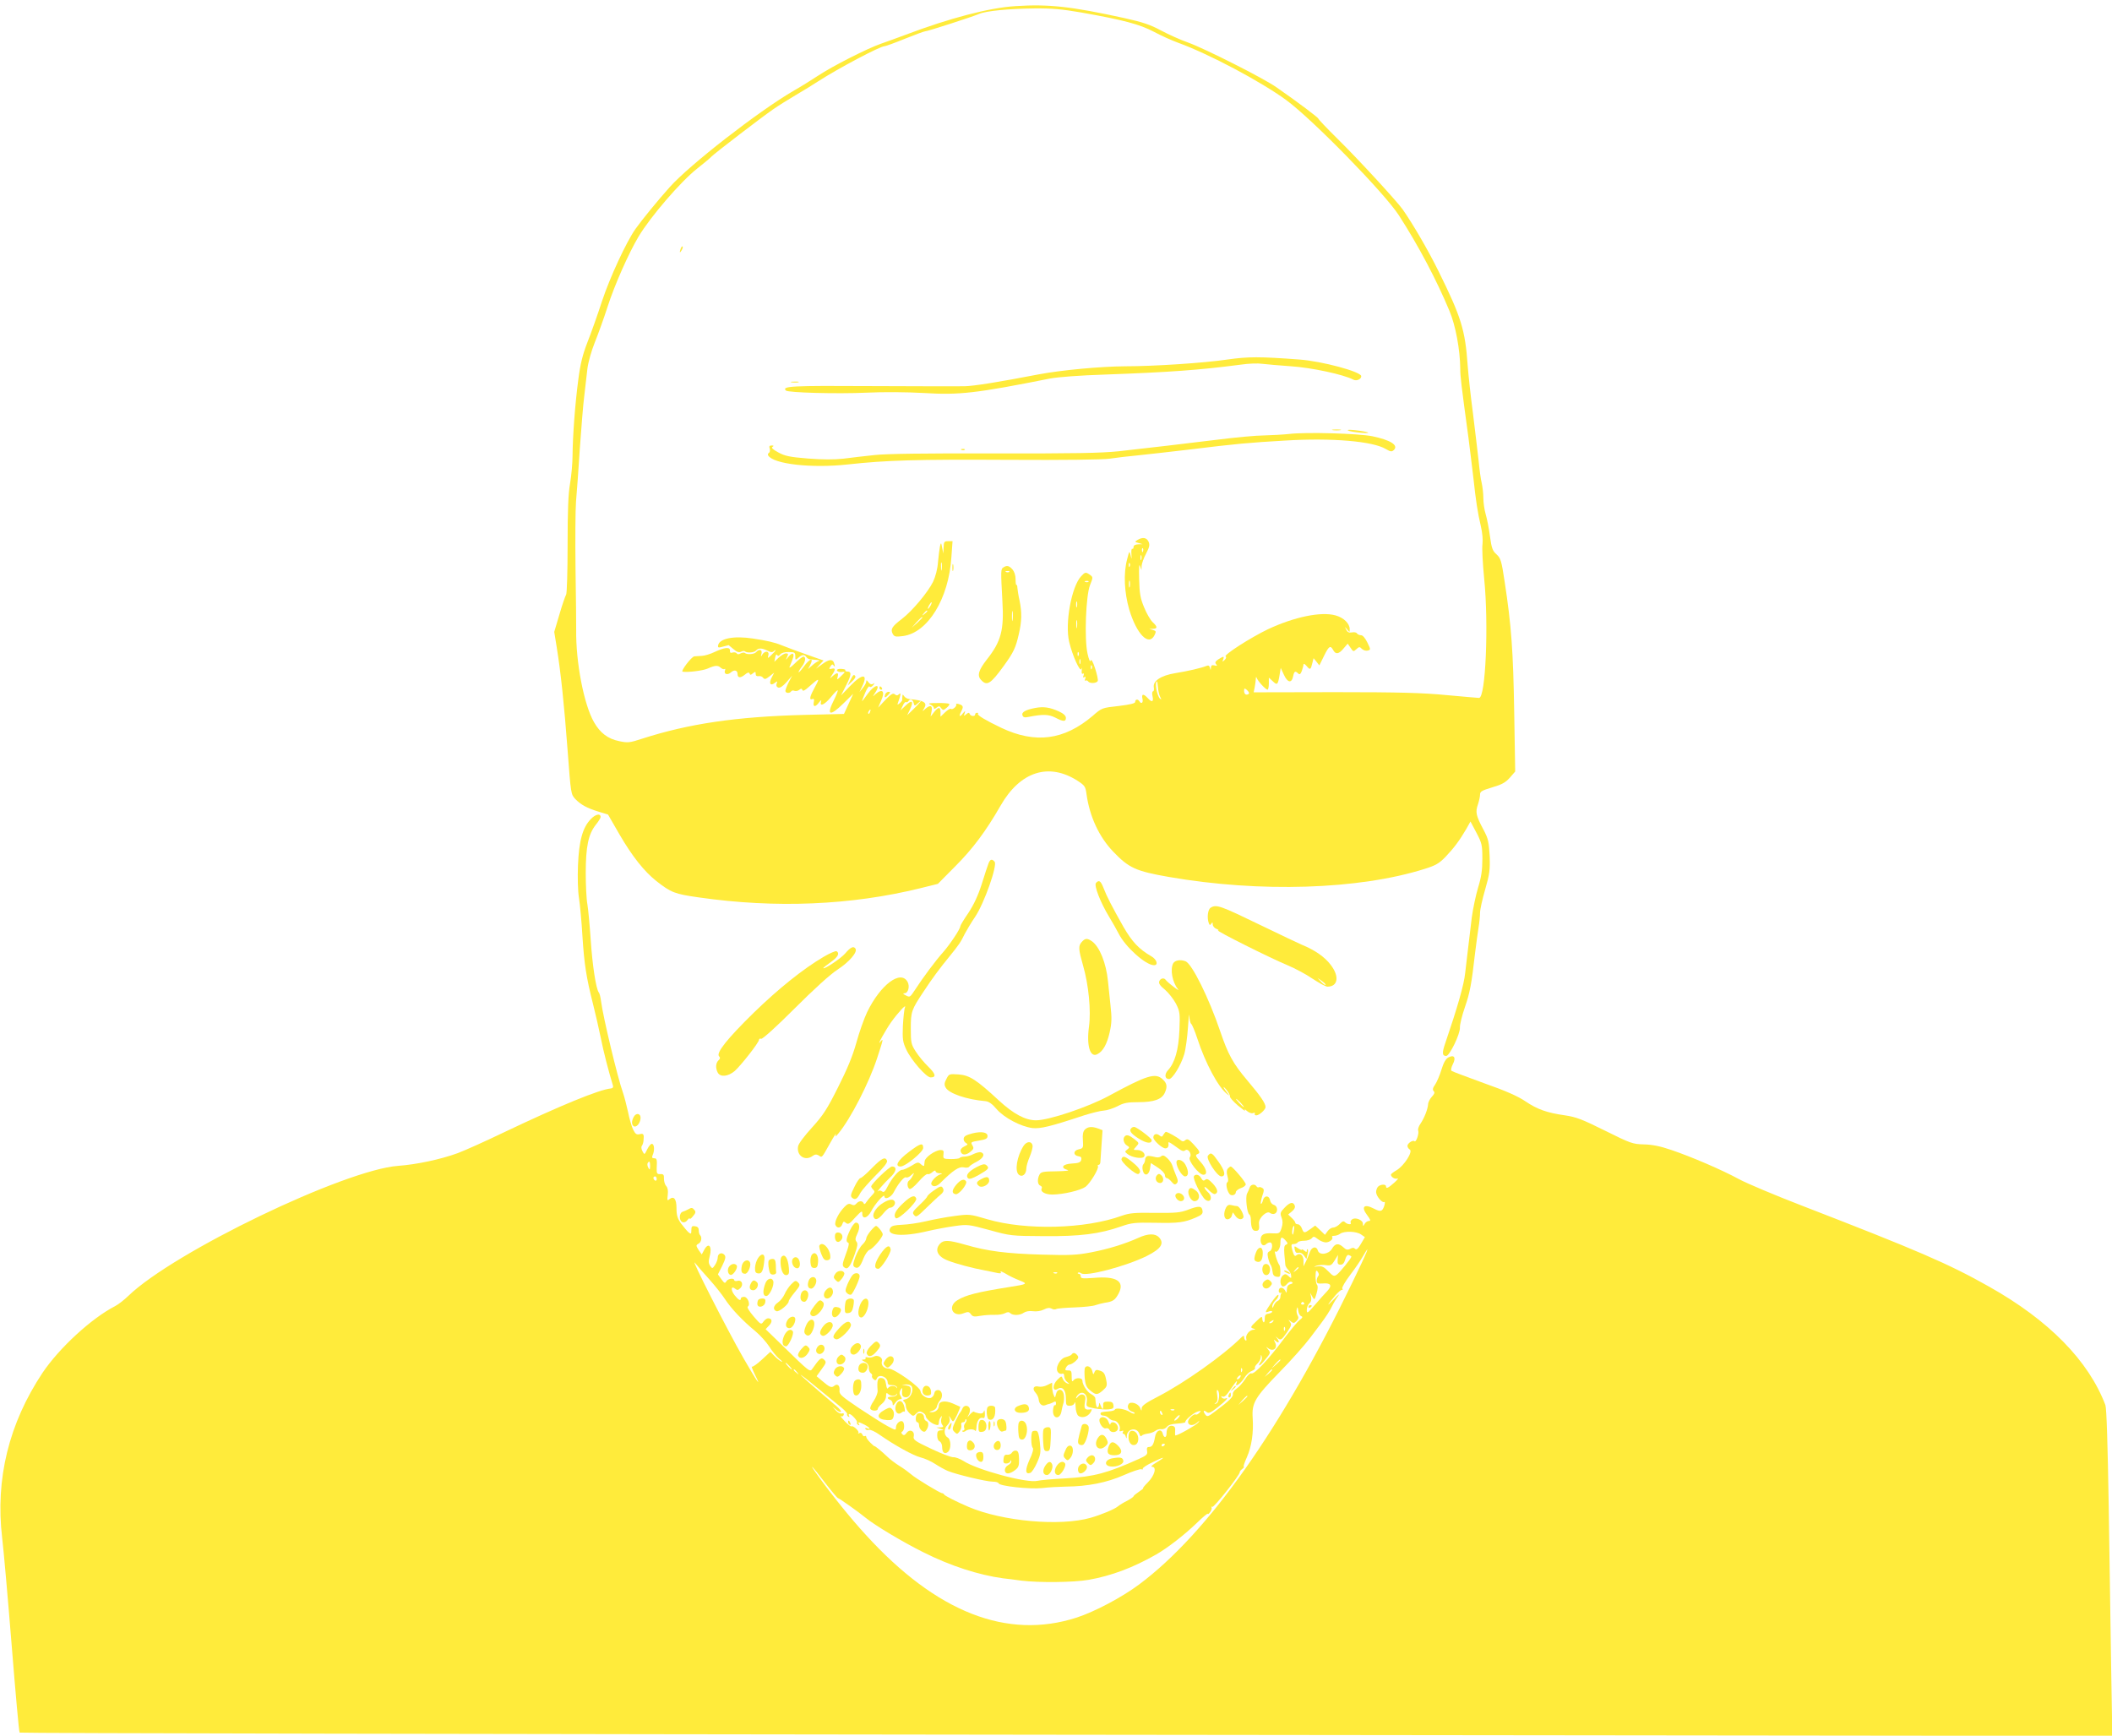 <?xml version="1.0" standalone="no"?>
<!DOCTYPE svg PUBLIC "-//W3C//DTD SVG 20010904//EN"
 "http://www.w3.org/TR/2001/REC-SVG-20010904/DTD/svg10.dtd">
<svg version="1.0" xmlns="http://www.w3.org/2000/svg"
 width="1280pt" height="1052pt" viewBox="0 0 1280 1052"
 preserveAspectRatio="xMidYMid meet">
<g transform="translate(0,1052) scale(0.1,-0.1)"
fill="#ffeb3b" stroke="none">
<path d="M6155 10483 c-159 -10 -398 -72 -670 -175 -44 -17 -110 -40 -146 -53
-83 -29 -291 -134 -383 -195 -39 -26 -107 -68 -151 -93 -210 -123 -626 -446
-747 -582 -70 -78 -172 -203 -207 -253 -56 -80 -155 -294 -202 -436 -27 -83
-67 -196 -89 -251 -29 -75 -43 -131 -55 -225 -20 -150 -34 -344 -35 -460 0
-47 -7 -123 -15 -170 -11 -63 -15 -159 -15 -374 0 -159 -4 -294 -9 -300 -4 -6
-23 -59 -40 -118 l-32 -108 15 -92 c25 -156 45 -345 66 -625 20 -266 20 -267
47 -296 34 -35 71 -55 143 -77 l55 -17 71 -123 c77 -132 148 -221 222 -280 90
-70 110 -78 257 -99 466 -67 922 -48 1344 56 l105 26 105 106 c106 106 186
213 275 368 119 208 293 263 468 150 43 -28 47 -35 53 -81 19 -135 76 -259
163 -349 94 -98 136 -117 336 -152 552 -96 1152 -77 1551 49 67 21 87 33 126
73 52 55 84 98 124 166 l27 48 36 -68 c33 -63 36 -74 36 -158 0 -69 -6 -110
-26 -175 -14 -47 -31 -128 -38 -180 -6 -52 -16 -131 -21 -175 -5 -44 -14 -117
-19 -161 -7 -72 -48 -213 -121 -427 -20 -58 -19 -77 6 -77 20 0 85 133 83 172
-1 18 13 74 30 123 31 90 40 138 62 330 7 55 16 124 21 154 5 30 9 70 9 89 0
19 14 83 31 141 27 93 30 118 27 202 -3 86 -7 103 -37 160 -46 86 -50 107 -34
153 7 21 13 48 13 60 0 19 11 25 74 44 58 17 80 29 106 58 l33 38 -6 360 c-6
367 -17 524 -58 791 -19 127 -24 142 -49 165 -24 21 -30 37 -40 110 -6 47 -18
107 -26 134 -8 27 -14 72 -14 98 0 27 -5 68 -10 91 -6 23 -14 85 -19 137 -6
52 -21 181 -34 285 -14 105 -28 235 -32 290 -15 215 -39 293 -176 570 -63 128
-157 289 -218 376 -40 55 -270 305 -395 428 -64 63 -116 118 -116 122 0 6
-123 99 -254 190 -76 54 -437 236 -535 271 -46 16 -121 50 -166 74 -65 35
-111 50 -219 74 -324 71 -459 86 -661 73z m394 -38 c260 -46 358 -72 445 -118
45 -24 110 -53 146 -66 187 -68 500 -234 656 -348 160 -118 594 -562 682 -698
119 -184 229 -393 306 -578 38 -89 65 -238 66 -351 0 -47 5 -90 50 -421 10
-77 23 -187 30 -245 14 -129 25 -206 45 -290 9 -37 13 -83 10 -107 -4 -23 1
-118 10 -210 28 -277 9 -723 -31 -723 -7 0 -95 8 -196 17 -146 14 -284 18
-676 18 l-494 -1 6 29 c3 16 6 39 7 51 0 14 2 16 6 6 7 -19 54 -70 65 -70 4 0
8 17 8 37 l0 36 24 -22 c27 -26 31 -22 41 38 l7 43 19 -41 c22 -49 47 -54 56
-11 6 32 13 36 31 18 8 -8 14 -5 22 16 5 15 10 33 10 39 1 7 9 2 20 -11 20
-24 24 -22 34 21 l7 28 18 -22 17 -22 28 57 c30 61 39 67 56 36 15 -28 34 -25
63 10 l25 29 17 -25 c16 -24 18 -25 35 -9 17 16 21 16 34 2 9 -8 24 -13 35
-10 19 5 19 6 -2 49 -13 27 -28 44 -38 44 -10 0 -21 5 -25 11 -3 6 -17 9 -31
6 -17 -3 -27 1 -34 17 -10 20 -10 20 5 2 16 -20 16 -20 16 1 0 34 -36 69 -85
83 -88 25 -251 -9 -411 -84 -104 -50 -270 -156 -256 -165 6 -3 3 -12 -6 -21
-14 -13 -15 -12 -9 3 8 21 3 21 -29 1 -18 -12 -22 -20 -14 -29 9 -11 7 -12 -9
-8 -16 4 -21 0 -22 -13 -1 -18 -2 -18 -6 -1 -3 13 -10 16 -21 11 -29 -12 -114
-32 -190 -44 -86 -14 -137 -48 -129 -87 2 -12 0 -23 -5 -23 -5 0 -7 -13 -3
-30 8 -35 -4 -39 -30 -10 -25 27 -38 25 -31 -5 6 -24 -7 -35 -19 -15 -9 15
-25 12 -25 -4 0 -9 -28 -16 -101 -25 -100 -11 -101 -11 -157 -60 -173 -147
-347 -170 -554 -72 -94 45 -148 77 -141 85 3 3 1 6 -5 6 -7 0 -12 -4 -12 -10
0 -14 -28 -12 -33 3 -3 9 -8 9 -21 -2 -15 -12 -16 -12 -10 5 5 18 5 18 -9 2
-21 -27 -28 -22 -12 9 16 30 13 38 -15 46 -11 3 -18 2 -15 -3 6 -10 -23 -35
-32 -26 -4 3 -19 -6 -35 -21 l-28 -27 0 27 c0 34 -13 34 -39 1 l-21 -27 6 32
c7 36 -8 41 -39 14 -19 -18 -19 -17 -6 4 21 35 -1 48 -89 56 -12 1 -27 9 -32
17 -9 13 -10 13 -11 0 -1 -8 -1 -18 -1 -22 1 -3 -6 -12 -15 -20 -14 -11 -16
-11 -11 2 18 50 20 65 7 53 -9 -9 -16 -10 -26 -1 -11 9 -23 1 -58 -35 l-43
-46 18 42 c26 57 9 77 -34 40 -19 -18 -19 -18 -3 7 40 59 -1 54 -44 -5 -18
-25 -33 -45 -35 -45 -1 0 7 22 19 50 11 27 24 45 27 39 4 -6 12 -3 21 7 12 15
12 17 0 9 -9 -5 -19 -2 -28 10 -9 14 -13 15 -13 4 0 -8 -10 -25 -21 -39 l-20
-25 15 32 c40 81 4 84 -71 6 l-56 -58 32 63 c32 63 33 82 5 82 -8 0 -13 3 -11
8 3 4 -8 7 -24 8 -18 1 -28 -3 -26 -10 2 -6 14 -10 26 -9 27 3 26 2 -3 -26
-24 -23 -25 -23 -19 -2 7 26 -4 27 -31 3 -19 -17 -19 -17 -3 8 22 32 21 43 -2
37 -17 -4 -18 -2 -8 14 8 13 13 15 19 6 9 -14 10 -5 2 17 -9 23 -32 20 -73
-11 l-36 -26 23 25 23 25 -63 22 c-78 27 -166 60 -193 71 -38 16 -90 28 -172
40 -118 18 -204 0 -211 -42 -2 -14 2 -15 30 -7 18 5 33 9 34 9 0 0 14 -11 29
-24 21 -18 33 -22 46 -16 9 5 19 6 23 3 11 -12 57 -9 68 4 14 17 36 16 70 -1
19 -10 29 -11 37 -3 6 6 11 9 11 6 0 -3 -11 -16 -24 -28 -24 -23 -25 -23 -19
-2 7 26 -21 29 -37 4 -9 -16 -10 -15 -5 5 7 25 -15 31 -33 9 -11 -13 -57 -16
-68 -4 -4 3 -15 2 -25 -3 -12 -7 -20 -7 -24 0 -4 6 -15 8 -25 5 -13 -4 -17 -1
-16 12 1 23 -32 20 -94 -9 -25 -12 -58 -22 -75 -23 -16 -1 -38 -2 -47 -3 -17
-2 -85 -91 -71 -93 33 -5 122 6 152 19 45 20 62 21 79 5 8 -7 18 -11 23 -8 5
4 6 0 3 -8 -9 -23 15 -31 36 -12 20 18 40 13 40 -10 0 -24 17 -26 43 -5 18 15
26 17 30 8 3 -10 7 -10 20 1 15 12 17 11 17 -4 0 -10 6 -15 18 -13 9 2 22 -2
27 -10 9 -11 16 -9 39 9 l28 22 -16 -31 c-18 -35 -6 -52 21 -30 15 11 16 11
10 -5 -4 -12 -1 -20 9 -24 11 -4 28 7 51 33 l34 39 -21 -40 c-11 -22 -20 -45
-20 -52 0 -15 26 -17 35 -3 3 5 12 7 20 3 9 -3 22 0 29 6 11 9 15 9 19 -1 3
-9 15 -3 38 18 65 58 70 58 39 2 -32 -58 -38 -83 -17 -75 10 4 13 -2 9 -19 -6
-30 10 -31 32 -1 12 15 16 17 12 5 -10 -34 22 -19 60 27 20 25 39 44 41 41 2
-2 -7 -27 -21 -55 -50 -98 -28 -107 57 -23 l58 57 -28 -61 -28 -61 -245 -6
c-410 -11 -695 -53 -978 -144 -76 -25 -88 -26 -139 -15 -69 14 -115 49 -153
115 -61 106 -111 364 -108 562 0 33 -1 200 -4 370 -2 171 -1 353 3 405 5 52
15 196 23 320 9 124 20 268 27 320 6 52 15 127 19 165 5 40 24 108 45 160 20
50 55 146 77 215 43 134 129 327 188 426 73 122 257 335 355 412 39 31 78 63
87 73 23 23 297 233 373 286 33 23 96 62 140 88 44 26 105 63 135 83 121 78
374 212 401 212 6 0 62 20 123 45 62 25 117 45 122 45 12 -1 290 89 329 106
42 18 177 31 335 33 105 1 168 -5 279 -24z m-1729 -3903 c0 -24 1 -24 18 -9
22 20 38 22 49 5 4 -7 14 -13 21 -14 59 -5 66 -6 52 -11 -8 -3 -26 -15 -39
-27 l-24 -21 12 22 c26 50 0 45 -39 -9 -16 -22 -30 -37 -30 -32 0 5 9 20 20
34 22 28 26 60 9 60 -6 0 -29 -18 -51 -40 -22 -22 -37 -32 -33 -22 25 58 28
72 21 79 -4 4 -16 -3 -27 -17 -18 -23 -19 -23 -9 -2 9 18 8 22 -7 22 -9 0 -29
-12 -44 -26 l-26 -25 5 26 c3 16 8 22 12 15 5 -8 10 -7 19 4 7 9 29 15 52 14
35 0 39 -3 39 -26z m2198 -188 c1 -19 7 -45 13 -57 9 -17 9 -19 -1 -11 -19 19
-34 104 -17 104 1 0 3 -16 5 -36z m552 -35 c0 -5 -7 -9 -15 -9 -9 0 -15 9 -15
21 0 18 2 19 15 9 8 -7 15 -16 15 -21z m-2033 -59 c5 -20 7 -20 24 -4 36 32
19 8 -22 -31 l-41 -40 18 37 c23 49 11 59 -27 22 l-31 -29 13 27 c6 15 15 25
20 23 4 -3 10 -1 14 5 10 17 27 11 32 -10z m-264 -55 c-3 -9 -8 -14 -10 -11
-3 3 -2 9 2 15 9 16 15 13 8 -4z"/>
<path d="M4126 9015 c-9 -26 -7 -32 5 -12 6 10 9 21 6 23 -2 3 -7 -2 -11 -11z"/>
<path d="M7439 8341 c-141 -21 -445 -41 -619 -41 -151 -1 -387 -23 -525 -49
-239 -46 -393 -71 -450 -72 -33 -1 -286 0 -563 1 -488 3 -545 0 -519 -27 13
-13 310 -21 486 -13 105 5 246 4 351 -2 214 -13 313 -2 765 88 49 9 179 19
335 24 386 14 568 27 820 60 47 7 105 9 130 5 25 -3 104 -10 175 -15 123 -8
319 -50 377 -81 19 -10 48 2 48 21 0 27 -238 91 -375 101 -242 18 -308 18
-436 0z"/>
<path d="M4798 8203 c12 -2 30 -2 40 0 9 3 -1 5 -23 4 -22 0 -30 -2 -17 -4z"/>
<path d="M8078 7913 c12 -2 32 -2 45 0 12 2 2 4 -23 4 -25 0 -35 -2 -22 -4z"/>
<path d="M8170 7911 c8 -5 44 -11 80 -14 75 -6 42 7 -40 16 -31 3 -48 3 -40
-2z"/>
<path d="M7815 7890 c-38 -4 -107 -8 -153 -9 -46 0 -174 -12 -285 -26 -222
-27 -390 -47 -597 -70 -106 -11 -267 -14 -755 -13 -416 1 -654 -2 -725 -10
-58 -6 -143 -16 -189 -22 -56 -6 -127 -6 -215 1 -110 9 -139 15 -179 37 -33
18 -44 28 -35 34 9 5 8 8 -5 8 -14 0 -17 -5 -12 -19 3 -11 1 -22 -5 -26 -6 -3
-8 -11 -4 -16 32 -52 264 -78 481 -54 239 26 413 31 973 28 340 -2 571 1 615
7 39 6 115 15 170 20 55 6 195 21 310 35 293 36 363 42 586 55 280 17 528 -4
607 -51 31 -18 37 -18 50 -6 29 29 -21 60 -131 83 -84 17 -401 26 -502 14z"/>
<path d="M5828 7793 c7 -3 16 -2 19 1 4 3 -2 6 -13 5 -11 0 -14 -3 -6 -6z"/>
<path d="M6895 7248 c-19 -12 -19 -12 5 -19 l25 -7 -27 -1 c-18 -1 -28 -6 -28
-17 0 -8 -4 -13 -8 -10 -4 2 -7 -12 -5 -32 2 -34 1 -35 -5 -7 -7 28 -8 27 -21
-25 -23 -86 -17 -201 13 -305 45 -149 118 -224 153 -155 11 23 10 26 -10 32
l-22 6 23 1 c28 1 28 12 -2 40 -14 13 -37 53 -52 90 -23 55 -28 84 -30 171 -2
68 0 96 5 80 l9 -25 1 26 c1 14 13 48 27 74 21 40 23 53 15 72 -12 25 -35 29
-66 11z m32 -70 c-3 -8 -6 -5 -6 6 -1 11 2 17 5 13 3 -3 4 -12 1 -19z m-10
-50 c-3 -7 -5 -2 -5 12 0 14 2 19 5 13 2 -7 2 -19 0 -25z m-70 -40 c-3 -8 -6
-5 -6 6 -1 11 2 17 5 13 3 -3 4 -12 1 -19z m0 -125 c-3 -10 -5 -2 -5 17 0 19
2 27 5 18 2 -10 2 -26 0 -35z"/>
<path d="M5719 7203 l-2 -38 -7 35 c-6 33 -7 33 -13 10 -3 -14 -8 -56 -12 -95
-3 -44 -15 -89 -30 -121 -32 -65 -127 -178 -190 -226 -59 -45 -69 -61 -55 -89
10 -18 17 -20 63 -14 150 20 277 226 293 478 l7 97 -27 0 c-23 0 -26 -4 -27
-37z m-12 -135 c-2 -13 -4 -5 -4 17 -1 22 1 32 4 23 2 -10 2 -28 0 -40z m-67
-218 c-6 -11 -13 -20 -16 -20 -2 0 0 9 6 20 6 11 13 20 16 20 2 0 0 -9 -6 -20z
m-20 -34 c0 -2 -8 -10 -17 -17 -16 -13 -17 -12 -4 4 13 16 21 21 21 13z m-30
-39 c0 -2 -15 -16 -32 -33 l-33 -29 29 33 c28 30 36 37 36 29z"/>
<path d="M5772 7080 c0 -19 2 -27 5 -17 2 9 2 25 0 35 -3 9 -5 1 -5 -18z"/>
<path d="M6081 7081 c-16 -10 -16 -17 -6 -202 11 -179 -8 -247 -94 -356 -50
-64 -60 -97 -36 -123 36 -40 58 -27 139 85 58 80 72 109 90 189 19 80 20 134
5 207 -7 30 -12 64 -13 76 0 11 -3 20 -6 18 -3 -2 -5 14 -5 35 0 24 -8 46 -19
59 -21 23 -33 26 -55 12z m36 -27 c-3 -3 -12 -4 -19 -1 -8 3 -5 6 6 6 11 1 17
-2 13 -5z m20 -291 c-2 -16 -4 -5 -4 22 0 28 2 40 4 28 2 -13 2 -35 0 -50z"/>
<path d="M6552 7027 c-58 -62 -99 -286 -72 -398 20 -84 67 -187 74 -163 3 11
4 8 2 -8 -2 -17 1 -25 7 -21 6 4 8 0 4 -11 -5 -11 -3 -15 5 -10 8 5 9 2 5 -10
-4 -9 -3 -14 2 -11 5 3 12 1 16 -5 9 -14 52 -12 58 3 3 7 -5 42 -16 76 -14 43
-23 58 -27 47 -3 -11 -11 6 -19 43 -20 89 -10 350 15 414 19 48 19 49 0 63
-26 18 -29 18 -54 -9z m45 -33 c-3 -3 -12 -4 -19 -1 -8 3 -5 6 6 6 11 1 17 -2
13 -5z m-70 -151 c-3 -10 -5 -4 -5 12 0 17 2 24 5 18 2 -7 2 -21 0 -30z m0
-125 c-2 -13 -4 -5 -4 17 -1 22 1 32 4 23 2 -10 2 -28 0 -40z m10 -170 c-3 -8
-6 -5 -6 6 -1 11 2 17 5 13 3 -3 4 -12 1 -19z m10 -50 c-3 -7 -5 -2 -5 12 0
14 2 19 5 13 2 -7 2 -19 0 -25z m70 -30 c-3 -8 -6 -5 -6 6 -1 11 2 17 5 13 3
-3 4 -12 1 -19z"/>
<path d="M5154 6398 l-17 -33 26 24 c15 13 24 28 21 32 -8 14 -13 11 -30 -23z"/>
<path d="M5330 6350 c0 -5 5 -10 11 -10 5 0 7 5 4 10 -3 6 -8 10 -11 10 -2 0
-4 -4 -4 -10z"/>
<path d="M5365 6312 c-8 -23 0 -24 18 -4 14 15 15 19 2 19 -8 0 -17 -7 -20
-15z"/>
<path d="M5638 6250 c12 -5 22 -15 22 -21 0 -8 5 -7 16 2 14 11 18 11 28 -3
11 -14 14 -14 33 2 12 10 19 20 16 24 -4 3 -36 6 -72 5 -50 0 -60 -2 -43 -9z"/>
<path d="M6273 6229 c-58 -11 -84 -26 -76 -45 4 -12 14 -14 37 -9 85 17 121
16 161 -4 49 -26 65 -26 65 -2 0 13 -14 26 -42 39 -55 25 -93 31 -145 21z"/>
<path d="M3581 5556 c-50 -51 -72 -132 -78 -279 -3 -74 -1 -158 6 -200 6 -39
16 -144 21 -232 11 -169 23 -248 64 -410 14 -55 35 -147 47 -205 17 -86 48
-205 74 -290 3 -10 -2 -16 -13 -17 -69 -6 -310 -105 -648 -266 -110 -53 -237
-110 -280 -126 -104 -38 -250 -69 -361 -77 -325 -24 -1360 -522 -1635 -788
-26 -25 -62 -53 -80 -62 -144 -74 -339 -254 -440 -404 -204 -307 -287 -643
-245 -1000 9 -74 35 -369 58 -655 23 -286 44 -523 48 -526 3 -4 2858 -9 6345
-13 l6338 -7 -7 408 c-3 224 -10 669 -15 988 -6 373 -13 591 -20 609 -102 269
-342 514 -705 718 -244 138 -432 219 -1135 491 -163 63 -334 135 -380 160
-105 57 -284 134 -410 177 -67 23 -116 33 -167 34 -69 2 -80 6 -235 83 -139
69 -175 83 -243 93 -111 16 -167 36 -240 85 -44 30 -117 63 -251 110 -104 38
-193 71 -197 75 -5 4 -1 22 8 40 21 40 8 60 -27 41 -16 -8 -29 -32 -42 -74
-10 -34 -28 -75 -38 -90 -15 -21 -17 -32 -9 -40 8 -8 5 -17 -11 -34 -12 -13
-23 -34 -23 -47 -2 -29 -23 -83 -47 -118 -10 -14 -16 -33 -13 -40 7 -17 -13
-74 -22 -65 -9 10 -43 -12 -43 -28 0 -8 7 -18 14 -22 21 -12 -34 -98 -79 -125
-19 -11 -35 -23 -35 -27 0 -15 23 -29 39 -24 9 3 0 -8 -19 -25 -37 -33 -50
-39 -50 -22 0 14 -33 13 -48 -2 -7 -7 -12 -22 -12 -33 0 -24 37 -68 50 -60 5
3 4 -8 -1 -25 -12 -34 -22 -36 -63 -15 -59 31 -79 11 -40 -40 20 -27 23 -35
11 -35 -9 0 -21 -8 -26 -17 -10 -17 -10 -17 -11 0 0 23 -47 42 -66 26 -8 -6
-11 -15 -8 -20 8 -13 -20 -11 -34 3 -9 9 -16 7 -32 -10 -12 -12 -29 -22 -40
-22 -10 0 -26 -10 -34 -22 l-16 -22 -29 28 -30 28 -29 -21 c-38 -27 -40 -26
-52 4 -5 14 -16 25 -25 25 -8 0 -15 4 -15 10 0 5 -10 18 -22 29 l-21 20 23 19
c15 12 21 25 17 35 -9 25 -30 21 -62 -13 -26 -27 -28 -34 -18 -59 8 -21 8 -39
0 -64 -11 -33 -13 -34 -57 -32 -52 3 -70 -8 -70 -41 0 -27 17 -41 33 -25 6 6
17 11 24 11 19 0 16 -47 -3 -54 -12 -5 -14 -14 -9 -38 4 -18 11 -37 15 -43 5
-5 10 -23 12 -40 2 -22 9 -31 26 -33 19 -3 22 1 22 31 0 18 -3 37 -7 41 -4 4
-13 25 -20 48 -6 22 -9 37 -6 34 13 -13 33 18 33 50 0 39 8 42 32 15 14 -16
14 -20 2 -25 -11 -4 -13 -18 -10 -58 3 -29 5 -58 6 -65 0 -6 8 -19 17 -29 9
-9 18 -25 18 -35 2 -18 0 -18 -16 -3 -15 14 -21 14 -34 4 -18 -15 -20 -56 -3
-66 6 -4 19 2 28 14 10 12 22 17 29 12 9 -5 7 -9 -8 -13 -15 -4 -21 -14 -22
-34 0 -16 -3 -22 -6 -13 -12 31 -43 34 -43 5 0 -8 6 -13 13 -11 6 1 9 1 5 -1
-5 -3 -8 -13 -8 -23 0 -10 -7 -20 -15 -24 -9 -3 -20 -16 -25 -28 -6 -17 -9
-18 -9 -6 -1 10 8 26 20 37 12 11 19 25 17 32 -2 7 -22 -15 -45 -49 -37 -55
-38 -60 -17 -52 14 6 24 6 24 0 0 -5 -10 -10 -22 -12 -18 -2 -23 -9 -23 -30 1
-14 -3 -24 -7 -22 -4 3 -8 13 -8 24 0 14 -8 10 -37 -19 -35 -33 -36 -37 -18
-43 16 -5 16 -6 3 -7 -25 -1 -50 -31 -45 -53 3 -10 1 -16 -4 -12 -5 3 -9 12
-9 20 0 11 -4 10 -18 -3 -107 -107 -344 -275 -505 -358 -72 -37 -97 -55 -98
-70 0 -19 -1 -18 -9 2 -11 27 -58 42 -70 23 -11 -18 -2 -38 22 -46 11 -3 17
-8 14 -11 -3 -3 -16 1 -28 9 -28 18 -86 28 -91 15 -1 -5 -18 -10 -37 -11 -48
-4 -50 -5 -50 -16 0 -5 8 -10 19 -10 10 0 24 -7 31 -15 7 -8 21 -15 31 -15 21
0 43 -35 35 -55 -3 -10 0 -12 11 -8 11 4 14 2 9 -5 -4 -7 -3 -12 3 -12 5 0 12
-8 14 -18 4 -13 5 -13 6 4 2 47 63 56 77 12 3 -11 9 -16 13 -10 3 5 20 11 36
13 17 2 37 9 47 17 9 7 25 12 37 10 11 -2 26 5 33 14 9 12 30 18 65 20 28 2
49 6 47 9 -5 10 49 56 75 64 21 6 22 5 10 -8 -8 -8 -18 -13 -22 -10 -11 7 -47
-27 -47 -44 0 -23 29 -27 53 -7 20 17 20 17 8 1 -12 -15 -122 -77 -137 -77 -3
0 -3 12 -2 27 2 20 -2 28 -16 31 -22 5 -36 -13 -36 -45 0 -29 -16 -30 -23 -2
-9 34 -41 20 -47 -21 -8 -45 -17 -60 -37 -60 -11 0 -14 -7 -11 -24 4 -21 -2
-27 -51 -49 -189 -85 -270 -107 -441 -117 -80 -4 -157 -11 -172 -15 -62 -16
-367 66 -450 121 -21 13 -48 23 -60 22 -13 -1 -73 22 -134 51 -102 48 -111 55
-106 77 6 32 -25 45 -44 19 -10 -14 -17 -16 -25 -8 -8 8 -8 13 0 17 14 9 14
53 1 61 -15 9 -40 -14 -40 -37 0 -18 -3 -17 -50 8 -28 15 -105 64 -173 109
-108 73 -122 85 -119 108 3 30 -13 44 -33 27 -16 -13 -27 -8 -74 32 l-32 27
31 43 c28 38 29 43 15 57 -17 17 -27 9 -71 -54 -16 -22 -13 -25 -186 144 l-98
95 21 22 c22 23 19 44 -6 44 -8 0 -20 -9 -28 -20 -14 -20 -16 -19 -60 32 -27
32 -41 55 -35 59 18 11 0 59 -22 59 -11 0 -20 -4 -20 -10 0 -17 -14 -10 -38
20 -25 32 -22 60 4 39 12 -10 18 -9 31 4 21 21 9 51 -17 44 -11 -3 -20 -1 -20
4 0 15 -39 10 -48 -7 -8 -14 -12 -12 -30 13 l-21 29 26 52 c20 41 23 55 14 66
-16 19 -41 9 -41 -15 0 -11 -7 -31 -16 -45 -16 -24 -17 -24 -30 -6 -10 15 -11
28 -3 57 17 62 -7 90 -34 38 l-14 -26 -19 27 c-16 26 -17 29 -1 38 18 9 23 39
10 52 -5 4 -8 18 -8 29 0 15 -7 23 -22 25 -19 3 -23 -1 -23 -24 0 -23 -2 -25
-17 -13 -9 8 -29 32 -45 53 -22 31 -28 50 -28 93 0 57 -16 77 -44 54 -12 -10
-13 -6 -9 27 3 26 0 43 -9 53 -8 8 -14 28 -14 44 1 25 -3 30 -22 29 -20 -1
-23 4 -22 35 3 55 1 61 -16 61 -12 0 -14 5 -9 18 13 27 11 65 -2 69 -7 3 -20
-12 -30 -32 -17 -35 -17 -35 -29 -13 -7 13 -9 27 -4 33 4 5 9 19 10 30 4 41 1
47 -23 41 -19 -4 -26 0 -40 28 -9 19 -23 67 -31 108 -9 40 -22 91 -30 114 -33
92 -121 460 -133 554 -3 25 -9 50 -14 55 -17 22 -39 167 -49 320 -6 88 -15
184 -20 214 -6 30 -10 116 -10 191 0 158 16 234 60 290 17 21 30 42 30 48 0
24 -30 18 -59 -12z m359 -2103 c-1 -24 -2 -26 -11 -10 -5 9 -7 22 -4 27 10 17
15 11 15 -17z m40 -79 c0 -8 -4 -12 -10 -9 -5 3 -10 10 -10 16 0 5 5 9 10 9 6
0 10 -7 10 -16z m3861 -316 c-3 -21 -6 -26 -9 -15 -3 17 3 47 11 47 2 0 1 -15
-2 -32z m408 -20 l23 -16 -24 -41 c-17 -29 -27 -38 -35 -30 -8 8 -17 8 -30 0
-16 -8 -25 -6 -41 9 -29 27 -50 25 -69 -8 -20 -35 -78 -42 -86 -11 -8 28 -36
23 -48 -8 -5 -16 -16 -41 -24 -58 l-15 -30 0 33 c0 35 -21 52 -43 34 -10 -9
-15 -2 -24 28 -9 36 -8 40 8 40 10 0 21 5 24 10 3 6 21 10 39 10 19 0 39 7 46
15 11 13 15 12 37 -5 14 -11 36 -20 48 -20 24 0 49 22 38 33 -3 4 3 7 13 7 11
0 28 6 37 13 25 17 98 15 126 -5z m-52 -289 c-428 -886 -875 -1520 -1293
-1832 -106 -79 -269 -165 -379 -201 -422 -136 -850 32 -1278 502 -93 101 -207
243 -291 360 -63 87 -34 58 43 -43 40 -52 76 -95 80 -95 6 0 128 -86 166 -118
56 -46 226 -148 351 -210 165 -83 336 -138 484 -158 19 -2 69 -8 110 -14 107
-13 318 -11 408 5 137 24 270 74 410 154 71 41 174 121 250 195 34 33 62 56
62 51 0 -5 6 0 14 10 8 11 12 24 9 29 -4 5 -2 6 4 3 10 -6 169 195 167 211 -1
4 6 12 15 19 9 7 13 13 9 13 -4 0 4 25 18 56 30 67 42 152 36 240 -6 91 13
124 165 280 70 71 151 163 182 204 31 41 59 79 64 85 29 38 59 84 71 110 8 17
24 44 36 60 12 17 0 8 -26 -20 -49 -51 -43 -38 10 25 17 19 34 34 39 32 5 -1
6 2 2 8 -4 6 18 43 48 83 30 39 65 91 78 114 51 89 26 27 -64 -158z m-7 154
c0 -9 -71 -97 -89 -109 -16 -11 -22 -9 -51 21 -27 28 -39 33 -64 30 -28 -4
-28 -4 -6 4 14 4 39 6 57 3 28 -4 34 0 52 29 l20 33 -2 -29 c-2 -24 2 -30 18
-30 13 0 22 10 28 32 6 21 14 30 23 26 8 -3 14 -7 14 -10z m-3892 -136 c35
-39 78 -93 96 -121 38 -58 107 -131 185 -195 29 -24 66 -66 83 -92 16 -27 44
-60 61 -75 18 -14 23 -21 12 -16 -11 6 -30 21 -43 35 l-23 24 -52 -48 c-28
-26 -55 -45 -60 -42 -4 3 4 -19 18 -48 45 -89 12 -42 -70 101 -97 169 -324
615 -293 576 13 -16 51 -61 86 -99z m3572 69 c0 -2 -8 -10 -17 -17 -16 -13
-17 -12 -4 4 13 16 21 21 21 13z m119 -50 c-5 -6 -9 -18 -9 -29 0 -15 6 -18
35 -16 51 5 61 -12 28 -47 -16 -16 -49 -54 -75 -84 -44 -51 -48 -53 -48 -29 0
15 7 32 16 40 10 8 13 21 10 38 l-6 26 13 -23 c13 -23 14 -23 26 18 8 27 9 46
3 53 -6 7 -9 31 -9 53 1 35 4 39 14 25 7 -10 8 -20 2 -25z m-85 -164 c3 -5 -1
-9 -9 -9 -8 0 -12 4 -9 9 3 4 7 8 9 8 2 0 6 -4 9 -8z m-18 -79 c11 -4 9 -9
-10 -24 -13 -10 -56 -62 -97 -116 -93 -125 -177 -213 -194 -207 -8 4 -24 -11
-39 -35 -14 -22 -37 -48 -51 -57 -14 -9 -25 -24 -23 -33 3 -16 -21 -41 -106
-104 -45 -34 -50 -36 -62 -19 -15 21 -10 29 10 13 11 -9 24 -3 64 28 53 42 73
65 49 55 -8 -3 -18 0 -23 7 -4 7 -3 10 2 6 14 -8 25 2 58 51 30 44 39 53 29
26 -10 -27 30 4 50 37 9 16 28 34 42 39 14 6 24 14 21 19 -3 4 3 16 14 26 11
10 21 28 21 39 1 18 2 18 6 3 3 -10 -1 -25 -8 -33 -6 -8 -10 -17 -7 -19 3 -3
19 13 37 36 32 39 33 41 15 62 -10 12 -12 16 -4 10 33 -30 67 -7 47 32 -9 18
-9 19 6 6 20 -16 23 -2 5 20 -11 12 -11 12 2 2 21 -19 26 -17 60 32 27 40 30
48 18 63 -12 15 -11 16 5 3 16 -12 20 -12 35 3 12 12 14 21 6 34 -5 9 -8 26
-5 37 4 16 6 15 9 -8 2 -16 10 -31 18 -34z m-171 -33 c-3 -5 -12 -10 -18 -10
-7 0 -6 4 3 10 19 12 23 12 15 0z m72 -52 c-3 -8 -6 -5 -6 6 -1 11 2 17 5 13
3 -3 4 -12 1 -19z m-27 -181 c0 -2 -12 -14 -27 -28 l-28 -24 24 28 c23 25 31
32 31 24z m-2975 -37 c10 -11 16 -20 13 -20 -3 0 -13 9 -23 20 -10 11 -16 20
-13 20 3 0 13 -9 23 -20z m2742 -32 c-3 -8 -6 -5 -6 6 -1 11 2 17 5 13 3 -3 4
-12 1 -19z m-2696 -5 c13 -16 12 -17 -3 -4 -17 13 -22 21 -14 21 2 0 10 -8 17
-17z m2879 14 c0 -2 -10 -12 -22 -23 l-23 -19 19 23 c18 21 26 27 26 19z
m-2734 -127 c50 -41 107 -88 127 -104 20 -17 34 -33 31 -37 -2 -4 1 -11 7 -15
8 -4 9 -3 5 4 -4 7 -3 12 2 12 13 0 53 -45 46 -52 -3 -3 0 -9 7 -14 8 -4 10
-3 5 4 -10 16 -1 15 34 -3 31 -16 42 -32 14 -21 -9 3 -12 2 -9 -5 4 -6 13 -8
21 -5 8 3 37 -10 65 -30 92 -64 202 -125 248 -137 25 -6 65 -24 89 -40 23 -15
57 -34 76 -42 50 -21 234 -65 272 -65 18 0 34 -4 36 -10 5 -17 188 -37 264
-29 38 5 103 8 144 9 132 1 248 24 350 69 52 23 100 39 107 36 8 -2 12 -1 9 3
-3 5 24 23 60 40 73 36 84 35 22 -2 -25 -15 -36 -26 -26 -26 30 0 16 -53 -25
-94 -20 -20 -33 -36 -29 -36 4 0 -8 -10 -25 -21 -18 -12 -33 -24 -33 -28 0 -3
-17 -15 -37 -26 -21 -10 -47 -26 -58 -35 -20 -17 -99 -50 -165 -69 -185 -53
-533 -22 -740 66 -75 32 -145 68 -148 75 -2 4 -7 8 -12 8 -12 0 -163 91 -190
116 -14 12 -45 35 -70 50 -25 16 -57 40 -71 54 -35 34 -79 69 -79 65 0 -2 -11
7 -25 21 -14 14 -25 29 -25 35 0 6 -4 8 -9 5 -5 -3 -12 1 -15 10 -3 9 -11 12
-18 8 -7 -4 -10 -4 -6 1 9 9 -31 47 -42 40 -4 -2 -22 12 -41 32 -19 20 -29 33
-23 30 7 -4 14 -1 17 7 4 9 0 12 -12 9 -9 -2 -25 6 -36 19 l-20 23 23 -19 c12
-11 25 -16 28 -13 4 4 -8 19 -26 34 -171 145 -251 216 -205 182 11 -7 61 -48
111 -89z m2539 81 c-3 -6 -11 -11 -16 -11 -5 0 -4 6 3 14 14 16 24 13 13 -3z
m-127 -121 c-2 -19 -9 -35 -18 -37 -12 -4 -13 -3 -1 5 10 7 12 21 8 48 -4 26
-3 34 4 27 6 -6 9 -25 7 -43z m172 7 c0 -2 -12 -14 -27 -28 l-28 -24 24 28
c23 25 31 32 31 24z m-443 -83 c-3 -3 -12 -4 -19 -1 -8 3 -5 6 6 6 11 1 17 -2
13 -5z m-73 -20 c3 -8 2 -12 -4 -9 -6 3 -10 10 -10 16 0 14 7 11 14 -7z m96
-29 c-7 -8 -16 -15 -21 -15 -5 0 -1 8 9 18 20 22 31 19 12 -3z m-80 -159 c0
-3 -4 -8 -10 -11 -5 -3 -10 -1 -10 4 0 6 5 11 10 11 6 0 10 -2 10 -4z"/>
<path d="M7847 2946 c4 -17 10 -22 23 -19 11 3 24 -4 33 -17 l15 -21 6 27 c4
14 5 29 1 32 -3 3 -5 0 -5 -8 0 -10 -3 -10 -15 0 -8 7 -15 10 -15 6 0 -4 -11
1 -24 9 -22 15 -23 15 -19 -9z"/>
<path d="M7930 2599 c0 -5 5 -7 10 -4 6 3 10 8 10 11 0 2 -4 4 -10 4 -5 0 -10
-5 -10 -11z"/>
<path d="M7469 2103 c-13 -16 -12 -17 4 -4 16 13 21 21 13 21 -2 0 -10 -8 -17
-17z"/>
<path d="M7446 2065 c-3 -8 -1 -15 4 -15 6 0 10 7 10 15 0 8 -2 15 -4 15 -2 0
-6 -7 -10 -15z"/>
<path d="M5140 1901 c0 -6 4 -13 10 -16 6 -3 7 1 4 9 -7 18 -14 21 -14 7z"/>
<path d="M5991 5287 c-5 -13 -24 -69 -41 -125 -22 -69 -48 -125 -81 -175 -27
-39 -49 -76 -49 -81 0 -16 -62 -109 -104 -157 -45 -50 -124 -156 -171 -229
-29 -44 -31 -46 -55 -33 -18 9 -20 13 -8 13 22 0 33 41 19 68 -41 77 -164 -14
-246 -183 -18 -38 -48 -122 -65 -185 -23 -82 -55 -159 -111 -270 -66 -132 -90
-169 -157 -243 -45 -49 -82 -98 -85 -114 -11 -57 42 -93 88 -59 14 10 23 11
37 3 21 -14 17 -18 68 73 23 41 39 66 36 55 -5 -17 -3 -16 15 5 74 89 186 307
235 457 39 119 40 124 18 97 -22 -27 33 73 67 121 41 57 93 114 84 90 -5 -11
-10 -61 -13 -112 -3 -82 -1 -98 21 -145 30 -64 121 -168 147 -168 36 0 31 21
-14 65 -25 24 -59 65 -76 92 -28 43 -30 54 -30 140 0 102 4 113 78 224 51 78
98 141 157 213 56 69 68 86 92 136 10 19 38 67 64 105 55 83 135 311 117 332
-16 19 -27 16 -37 -10z"/>
<path d="M6642 5168 c-12 -16 27 -117 79 -203 20 -33 47 -80 59 -104 41 -81
164 -191 214 -191 28 0 17 35 -16 54 -75 43 -117 88 -169 178 -70 124 -101
184 -121 236 -17 44 -28 51 -46 30z"/>
<path d="M7338 5019 c-18 -10 -24 -61 -12 -94 5 -13 8 -14 15 -3 7 10 9 9 9
-5 0 -10 10 -22 23 -27 12 -5 16 -9 9 -9 -17 -1 315 -167 423 -212 43 -18 111
-54 150 -81 40 -26 80 -48 90 -48 64 0 74 62 20 132 -35 47 -96 90 -175 122
-25 11 -133 62 -240 114 -254 123 -277 132 -312 111z m696 -468 c-3 -3 -15 6
-27 18 l-22 24 27 -19 c14 -10 24 -21 22 -23z"/>
<path d="M6557 4812 c-23 -25 -21 -45 7 -144 34 -117 49 -274 36 -370 -16
-116 7 -191 51 -167 34 17 58 61 74 131 13 58 14 87 5 167 -6 53 -12 117 -15
144 -11 111 -51 209 -97 242 -29 20 -41 19 -61 -3z"/>
<path d="M5123 4742 c-25 -30 -133 -102 -133 -89 0 2 20 18 45 36 44 31 55 53
35 66 -5 3 -41 -12 -78 -34 -123 -72 -274 -193 -425 -340 -158 -155 -229 -243
-209 -263 8 -8 7 -15 -4 -25 -17 -17 -18 -47 -4 -74 16 -29 63 -24 103 10 39
35 147 173 147 189 0 6 6 9 13 6 8 -3 92 73 203 184 118 118 216 207 261 236
70 46 121 105 108 126 -11 18 -30 10 -62 -28z"/>
<path d="M7110 4681 c-19 -37 -5 -114 29 -156 9 -10 -3 -4 -26 14 -24 18 -45
37 -48 42 -10 15 -32 10 -39 -8 -5 -13 4 -27 34 -51 22 -19 52 -57 67 -85 24
-48 25 -58 21 -161 -5 -119 -28 -198 -69 -242 -23 -25 -20 -54 6 -54 21 0 72
83 92 150 9 30 19 105 23 165 4 61 8 91 8 68 1 -23 6 -44 11 -48 5 -3 22 -42
37 -88 49 -150 127 -296 180 -337 18 -14 18 -14 3 5 -27 34 -33 52 -6 20 13
-16 23 -34 21 -40 -2 -5 19 -30 48 -55 29 -24 48 -38 43 -30 -5 9 0 8 13 -4
12 -10 28 -16 37 -12 9 3 13 2 10 -4 -3 -6 1 -10 9 -10 18 0 56 35 56 50 0 23
-31 68 -109 160 -89 105 -118 159 -166 300 -68 201 -171 409 -210 424 -32 12
-64 6 -75 -13z m410 -846 c13 -14 21 -25 18 -25 -2 0 -15 11 -28 25 -13 14
-21 25 -18 25 2 0 15 -11 28 -25z"/>
<path d="M5736 3981 c-13 -24 -14 -36 -5 -52 19 -36 126 -73 242 -83 20 -2 41
-17 67 -48 46 -53 147 -106 217 -115 49 -5 108 9 313 77 47 15 101 28 120 29
19 1 56 13 82 26 39 21 62 25 129 25 92 0 140 17 158 56 17 37 14 58 -12 82
-44 42 -95 26 -327 -100 -125 -68 -363 -148 -441 -148 -65 0 -137 39 -225 120
-136 126 -178 153 -244 158 -57 4 -59 3 -74 -27z"/>
<path d="M3841 3751 c-14 -25 -14 -48 0 -57 15 -9 38 16 41 46 4 31 -26 39
-41 11z"/>
<path d="M6575 3674 c-11 -12 -15 -30 -12 -65 3 -46 2 -49 -26 -55 -33 -7 -34
-37 0 -42 15 -2 19 -8 16 -22 -4 -15 -16 -20 -57 -22 -56 -3 -72 -26 -26 -39
15 -4 -14 -7 -67 -8 -80 -1 -94 -3 -103 -20 -15 -28 -12 -61 5 -67 8 -4 12
-10 9 -15 -12 -21 19 -39 65 -39 67 1 169 25 200 47 28 21 83 112 75 125 -3 4
-1 8 5 8 5 0 10 8 10 18 1 9 4 56 7 104 l6 88 -26 10 c-38 14 -62 12 -81 -6z"/>
<path d="M6857 3683 c-16 -15 -4 -33 43 -63 47 -30 80 -34 80 -10 0 11 -90 79
-106 80 -6 0 -14 -3 -17 -7z"/>
<path d="M5894 3651 c-17 -4 -36 -11 -42 -15 -17 -10 -15 -33 3 -44 13 -7 11
-10 -10 -20 -17 -8 -25 -19 -23 -29 5 -25 31 -27 59 -4 21 17 22 23 12 40 -11
18 -9 20 40 28 42 7 52 12 52 28 0 23 -37 29 -91 16z"/>
<path d="M7051 3643 c-7 -14 -12 -15 -25 -4 -17 14 -36 7 -36 -13 0 -18 53
-66 73 -66 15 0 22 12 18 33 -2 10 12 2 57 -31 24 -18 35 -22 45 -14 18 15 43
-24 28 -42 -14 -17 55 -106 82 -106 28 0 20 37 -18 79 -28 31 -32 40 -20 45
22 8 19 17 -20 59 -30 32 -38 37 -51 27 -11 -10 -18 -10 -32 2 -17 15 -76 48
-86 48 -3 0 -9 -8 -15 -17z"/>
<path d="M6817 3633 c-14 -13 -7 -43 12 -55 18 -11 18 -13 3 -25 -16 -12 -16
-14 2 -28 26 -20 85 -30 98 -17 16 16 -9 42 -40 42 -25 0 -25 0 -6 21 19 21
19 21 -11 45 -31 24 -47 29 -58 17z"/>
<path d="M6204 3576 c-41 -64 -56 -154 -29 -176 20 -17 45 3 45 37 0 13 9 46
21 73 11 27 19 57 17 67 -5 28 -35 27 -54 -1z"/>
<path d="M5508 3538 c-67 -50 -88 -88 -50 -88 29 0 137 88 137 112 0 34 -16
30 -87 -24z"/>
<path d="M5640 3524 c-19 -13 -36 -32 -36 -42 -1 -9 -2 -21 -3 -26 -1 -5 -9
-2 -19 7 -16 15 -21 15 -57 -8 -22 -13 -47 -25 -57 -25 -20 0 -61 -48 -89
-102 -15 -30 -23 -37 -33 -29 -7 6 -17 7 -22 3 -24 -20 35 48 69 80 40 36 46
68 13 68 -16 0 -126 -106 -126 -121 0 -4 6 -14 13 -20 10 -10 9 -16 -8 -33
-12 -12 -27 -31 -34 -41 -8 -14 -14 -16 -17 -7 -8 16 -29 15 -44 -3 -9 -10
-17 -12 -30 -5 -14 7 -24 4 -42 -15 -34 -34 -62 -89 -55 -109 9 -23 34 -20 42
5 6 17 9 18 22 7 13 -11 22 -6 57 34 35 37 42 42 42 25 -2 -39 31 -32 54 12
21 42 80 109 80 91 0 -24 40 -8 56 23 26 51 64 98 75 91 6 -3 20 2 31 13 21
18 21 18 9 -4 -6 -12 -16 -25 -21 -28 -14 -8 -13 -42 2 -51 6 -4 29 14 55 44
25 29 49 49 55 46 5 -3 18 2 29 12 11 10 19 12 19 6 0 -7 10 -12 23 -13 21 0
21 -1 2 -8 -28 -12 -58 -48 -50 -60 10 -17 33 -13 57 12 74 74 111 98 138 92
16 -4 31 -2 35 5 3 5 24 19 46 30 39 21 51 46 25 56 -8 3 -28 -2 -45 -10 -16
-9 -41 -16 -55 -16 -14 0 -27 -4 -30 -8 -2 -4 -26 -7 -53 -7 -46 1 -48 2 -45
28 3 23 0 27 -20 27 -13 -1 -39 -12 -58 -26z"/>
<path d="M7321 3516 c-15 -17 55 -126 81 -126 29 0 22 35 -18 90 -38 54 -45
58 -63 36z"/>
<path d="M6953 3513 c-7 -3 -13 -12 -13 -22 0 -9 -5 -22 -11 -28 -5 -5 -7 -22
-3 -37 9 -38 38 -30 44 12 l5 33 43 -28 c23 -15 42 -35 42 -45 0 -10 5 -18 11
-18 6 0 19 -10 29 -22 15 -18 21 -20 31 -11 10 10 9 20 -4 50 -9 21 -18 47
-22 59 -3 11 -16 31 -30 44 -19 18 -28 20 -38 12 -9 -8 -24 -9 -43 -3 -16 4
-35 6 -41 4z"/>
<path d="M6797 3496 c-7 -17 88 -100 103 -91 20 12 9 34 -34 69 -47 39 -61 44
-69 22z"/>
<path d="M5284 3440 c-32 -33 -63 -60 -69 -60 -6 0 -23 -24 -37 -54 -23 -46
-25 -56 -13 -66 18 -15 31 -7 50 31 9 16 50 62 91 104 50 49 74 80 70 90 -10
27 -32 16 -92 -45z"/>
<path d="M7130 3475 c0 -29 34 -85 52 -85 22 0 24 30 3 70 -16 31 -55 42 -55
15z"/>
<path d="M5920 3447 c-51 -27 -70 -51 -53 -68 8 -8 26 -2 67 21 59 34 64 41
43 59 -11 8 -24 5 -57 -12z"/>
<path d="M7441 3437 c-7 -9 -8 -24 -2 -45 6 -20 6 -34 -1 -38 -11 -7 -2 -52
14 -71 11 -14 38 -6 38 12 0 7 14 18 30 24 17 5 30 16 30 23 0 14 -80 108 -91
108 -4 0 -12 -6 -18 -13z"/>
<path d="M7011 3396 c-15 -18 -3 -46 20 -46 22 0 26 32 5 49 -10 8 -16 8 -25
-3z"/>
<path d="M7236 3391 c-9 -14 43 -119 68 -141 34 -27 49 16 16 45 -11 10 -20
23 -20 29 0 6 12 -2 26 -17 14 -15 31 -26 37 -24 23 7 17 32 -14 65 -24 25
-34 30 -44 22 -10 -9 -16 -6 -25 9 -11 22 -35 28 -44 12z"/>
<path d="M5948 3374 c-31 -16 -34 -26 -15 -42 18 -15 62 8 62 32 0 25 -14 28
-47 10z"/>
<path d="M5795 3339 c-27 -33 -28 -52 -3 -57 19 -4 73 62 63 78 -11 18 -33 11
-60 -21z"/>
<path d="M7574 3323 c-3 -10 -10 -26 -16 -37 -11 -21 -1 -118 14 -127 5 -3 9
-17 9 -30 1 -50 9 -69 29 -69 20 0 24 8 20 47 -2 31 48 77 66 62 8 -6 21 -9
29 -5 22 8 19 47 -4 53 -11 3 -21 15 -23 26 -5 33 -36 34 -44 2 -3 -14 -9 -23
-12 -21 -3 3 1 24 8 47 12 34 12 42 0 49 -8 5 -17 7 -21 4 -4 -2 -10 0 -14 6
-10 16 -35 12 -41 -7z"/>
<path d="M5657 3303 c-20 -14 -37 -30 -37 -34 0 -4 -21 -28 -47 -52 -42 -40
-46 -47 -33 -61 12 -16 19 -11 74 43 34 33 72 69 85 79 16 12 22 25 18 35 -9
23 -16 21 -60 -10z"/>
<path d="M7204 3307 c-9 -23 14 -67 35 -67 31 0 38 40 11 62 -26 21 -39 23
-46 5z"/>
<path d="M7125 3280 c-8 -13 13 -40 31 -40 20 0 27 19 14 35 -14 17 -36 19
-45 5z"/>
<path d="M5475 3229 c-48 -44 -63 -75 -46 -92 14 -14 132 99 124 119 -9 24
-32 16 -78 -27z"/>
<path d="M5353 3230 c-39 -23 -67 -64 -59 -85 9 -24 29 -17 59 20 15 19 34 35
40 35 19 0 36 21 30 36 -7 19 -32 17 -70 -6z"/>
<path d="M7431 3202 c-18 -34 -14 -72 8 -72 11 0 23 9 26 21 l7 21 15 -21 c15
-22 38 -27 48 -11 8 13 -22 70 -38 70 -6 0 -22 3 -34 6 -15 4 -24 0 -32 -14z"/>
<path d="M7200 3188 c-47 -18 -75 -20 -200 -19 -123 2 -154 -1 -200 -17 -221
-81 -582 -90 -815 -22 -108 32 -111 32 -200 20 -49 -6 -128 -21 -174 -32 -47
-11 -112 -20 -144 -21 -44 -2 -63 -6 -71 -19 -29 -47 73 -56 224 -20 47 11
121 25 166 31 78 11 84 10 210 -24 126 -35 133 -36 329 -37 220 -2 339 13 470
59 63 22 83 24 205 22 141 -3 176 1 248 32 35 15 43 23 40 41 -4 30 -22 31
-88 6z"/>
<path d="M4170 3190 c-8 -5 -23 -11 -32 -14 -23 -7 -24 -54 -2 -63 11 -4 22 1
30 12 8 10 14 15 14 9 1 -5 10 2 20 15 16 18 18 27 9 37 -13 16 -18 16 -39 4z"/>
<path d="M5152 3065 c-24 -50 -27 -72 -11 -77 7 -2 1 -28 -15 -70 -21 -58 -23
-68 -10 -79 21 -17 36 1 64 79 17 48 20 65 11 76 -9 11 -8 22 5 49 18 37 14
67 -9 67 -7 0 -23 -20 -35 -45z"/>
<path d="M5276 3059 c-14 -17 -26 -37 -26 -45 0 -8 -10 -25 -23 -37 -13 -12
-32 -46 -43 -75 -16 -45 -16 -54 -4 -62 20 -12 34 2 54 55 10 24 26 47 36 50
21 7 80 76 80 94 0 12 -31 51 -41 51 -4 0 -19 -14 -33 -31z"/>
<path d="M5060 3026 c0 -31 18 -43 36 -24 19 18 8 48 -17 48 -13 0 -19 -7 -19
-24z"/>
<path d="M6900 3018 c-82 -37 -182 -68 -286 -88 -88 -17 -129 -19 -301 -14
-213 6 -329 21 -463 60 -101 29 -131 30 -153 6 -34 -37 -15 -78 48 -102 44
-18 152 -47 220 -59 33 -7 71 -14 83 -17 17 -3 22 -1 16 8 -4 6 9 1 30 -11 20
-13 58 -31 84 -41 53 -21 50 -23 -58 -40 -196 -31 -267 -49 -317 -80 -63 -38
-29 -107 38 -79 26 10 32 9 43 -6 11 -15 20 -17 57 -10 24 4 63 7 87 6 24 -1
52 4 63 10 15 8 24 8 32 0 15 -15 59 -14 82 3 12 8 33 12 55 9 22 -3 48 1 66
10 21 11 35 12 47 6 9 -6 22 -7 28 -3 6 4 57 8 113 10 55 2 112 8 126 14 14 5
39 11 55 14 50 7 63 16 85 57 38 74 -14 106 -151 94 -68 -5 -79 -4 -79 9 0 9
-5 16 -12 16 -6 0 -8 3 -5 6 4 4 12 2 19 -3 28 -22 272 42 399 105 85 43 107
75 74 112 -23 25 -66 25 -125 -2z m-493 -214 c-3 -3 -12 -4 -19 -1 -8 3 -5 6
6 6 11 1 17 -2 13 -5z"/>
<path d="M4966 2971 c-3 -4 2 -27 11 -50 13 -33 21 -41 37 -39 16 2 20 9 18
28 -5 48 -49 89 -66 61z"/>
<path d="M5334 2916 c-35 -54 -40 -86 -11 -86 17 0 79 97 75 118 -6 32 -28 21
-64 -32z"/>
<path d="M7622 2948 c-6 -7 -13 -25 -17 -40 -5 -21 -3 -29 10 -34 23 -9 37 8
38 46 2 35 -13 49 -31 28z"/>
<path d="M4921 2916 c-7 -8 -11 -30 -9 -48 2 -25 8 -33 23 -33 16 0 21 8 23
36 4 42 -18 68 -37 45z"/>
<path d="M4595 2896 c-10 -14 -18 -40 -19 -58 -1 -27 3 -34 20 -36 22 -3 31
19 37 87 3 33 -18 37 -38 7z"/>
<path d="M4737 2903 c-10 -10 -8 -58 3 -88 7 -17 16 -25 28 -23 13 3 16 12 13
43 -5 59 -24 89 -44 68z"/>
<path d="M4807 2893 c-12 -11 -7 -40 8 -53 22 -18 39 1 31 34 -6 25 -25 34
-39 19z"/>
<path d="M4658 2878 c-2 -7 -2 -29 2 -48 4 -27 10 -35 25 -35 11 0 20 6 19 13
-1 6 -2 28 -2 47 -2 27 -6 35 -21 35 -10 0 -21 -6 -23 -12z"/>
<path d="M4496 2849 c-7 -35 -1 -49 20 -49 17 0 37 47 30 67 -10 26 -43 14
-50 -18z"/>
<path d="M4420 2845 c-14 -17 -10 -47 7 -52 15 -5 47 42 38 57 -9 14 -31 12
-45 -5z"/>
<path d="M7654 2846 c-9 -23 0 -51 17 -54 19 -4 32 23 24 49 -7 22 -33 25 -41
5z"/>
<path d="M5062 2799 c-12 -18 -11 -24 3 -38 15 -15 18 -14 36 8 11 13 18 29
16 35 -7 20 -42 17 -55 -5z"/>
<path d="M7790 2810 c8 -5 20 -10 25 -10 6 0 3 5 -5 10 -8 5 -19 10 -25 10 -5
0 -3 -5 5 -10z"/>
<path d="M5167 2792 c-8 -9 -22 -35 -31 -56 -14 -35 -15 -42 -2 -54 8 -8 19
-11 25 -8 12 8 51 92 51 111 0 21 -27 25 -43 7z"/>
<path d="M4901 2758 c-10 -28 -4 -48 15 -48 17 0 37 37 30 56 -8 22 -36 17
-45 -8z"/>
<path d="M4639 2743 c-18 -48 -16 -78 5 -78 20 0 51 68 42 92 -9 23 -36 14
-47 -14z"/>
<path d="M7665 2757 c-11 -9 -16 -20 -12 -31 8 -20 31 -21 47 0 11 12 11 18
-1 30 -13 12 -18 12 -34 1z"/>
<path d="M4550 2740 c-12 -23 -6 -40 15 -40 21 0 37 34 23 48 -17 17 -26 15
-38 -8z"/>
<path d="M4795 2736 c-14 -14 -32 -41 -40 -60 -8 -18 -26 -41 -40 -50 -28 -19
-33 -44 -9 -53 15 -6 74 42 74 60 0 6 16 30 36 54 33 40 35 46 21 60 -14 14
-18 13 -42 -11z"/>
<path d="M5006 2701 c-20 -22 -15 -51 7 -51 20 0 39 26 35 46 -5 25 -22 27
-42 5z"/>
<path d="M4854 2676 c-7 -29 1 -46 21 -46 16 0 31 43 20 59 -11 19 -34 12 -41
-13z"/>
<path d="M4597 2643 c-4 -3 -7 -15 -7 -25 0 -29 44 -20 48 10 3 16 -2 22 -16
22 -10 0 -22 -3 -25 -7z"/>
<path d="M5126 2634 c-3 -9 -6 -29 -6 -46 0 -25 4 -29 22 -26 16 2 24 12 29
38 4 19 5 38 3 42 -9 14 -42 8 -48 -8z"/>
<path d="M5214 2615 c-18 -43 -15 -80 6 -80 17 0 41 44 43 82 3 44 -30 42 -49
-2z"/>
<path d="M4936 2606 c-28 -37 -32 -51 -16 -61 27 -17 90 61 68 83 -18 18 -23
15 -52 -22z"/>
<path d="M5044 2575 c-9 -38 15 -52 39 -23 21 26 18 42 -11 46 -16 3 -23 -3
-28 -23z"/>
<path d="M4771 2516 c-14 -26 -8 -46 14 -46 16 0 35 30 35 54 0 25 -35 19 -49
-8z"/>
<path d="M4884 2484 c-11 -27 -12 -39 -4 -49 17 -20 35 -9 49 30 22 62 -20 80
-45 19z"/>
<path d="M4991 2484 c-25 -31 -27 -52 -6 -60 17 -7 66 44 62 66 -4 25 -34 22
-56 -6z"/>
<path d="M5086 2470 c-40 -44 -44 -58 -20 -67 22 -8 99 69 91 91 -10 26 -32
18 -71 -24z"/>
<path d="M4753 2426 c-17 -37 -12 -66 11 -66 15 0 50 76 41 91 -12 19 -36 8
-52 -25z"/>
<path d="M5276 2361 c-17 -18 -26 -36 -23 -45 10 -25 33 -19 61 15 21 24 24
34 15 45 -16 20 -21 18 -53 -15z"/>
<path d="M5165 2360 c-19 -21 -14 -50 8 -50 21 0 50 37 44 55 -9 21 -30 19
-52 -5z"/>
<path d="M4857 2344 c-14 -15 -23 -33 -20 -40 8 -23 39 -16 58 12 15 23 15 28
2 41 -13 13 -18 12 -40 -13z"/>
<path d="M4951 2351 c-16 -28 13 -51 36 -28 18 18 11 47 -11 47 -9 0 -20 -9
-25 -19z"/>
<path d="M5232 2330 c0 -14 2 -19 5 -12 2 6 2 18 0 25 -3 6 -5 1 -5 -13z"/>
<path d="M6495 2311 c-3 -5 -19 -12 -35 -16 -37 -8 -68 -68 -48 -92 6 -8 17
-12 25 -9 8 4 13 -2 13 -16 0 -11 8 -27 18 -34 16 -13 16 -14 -1 -8 -10 4 -22
16 -26 27 -7 19 -8 19 -33 -6 -31 -31 -29 -74 2 -55 29 18 50 -6 50 -58 0 -40
2 -44 24 -44 15 0 26 7 29 18 3 9 5 -2 6 -24 0 -23 8 -47 15 -54 21 -17 56 -9
74 18 8 13 11 22 6 21 -38 -7 -46 1 -39 41 6 33 4 41 -11 47 -11 4 -22 -1 -32
-13 -8 -10 -12 -13 -10 -5 2 8 11 19 20 25 26 16 51 -11 45 -49 -5 -30 -4 -31
46 -41 29 -5 67 -8 85 -6 28 3 33 7 30 25 -2 17 -10 22 -33 22 -25 0 -30 -4
-29 -22 0 -13 -1 -23 -3 -23 -2 0 -8 10 -13 23 -7 17 -9 18 -9 5 -1 -10 -5
-18 -9 -18 -7 0 -11 15 -14 57 -1 6 -12 17 -26 24 -24 13 -52 57 -52 81 0 19
-41 20 -54 2 -9 -11 -11 -6 -11 23 0 33 -3 38 -22 37 -18 0 -20 3 -12 18 5 10
15 18 22 18 7 0 23 9 36 21 17 16 20 24 10 35 -13 16 -25 18 -34 5z"/>
<path d="M5082 2298 c-19 -19 -15 -48 8 -48 25 0 44 32 28 48 -15 15 -21 15
-36 0z"/>
<path d="M5296 2298 c-10 -5 -26 -8 -37 -5 -10 3 -17 1 -13 -4 3 -5 -3 -9 -13
-9 -14 0 -12 -3 7 -13 17 -8 25 -21 25 -37 0 -14 6 -29 13 -33 7 -5 10 -12 7
-16 -2 -5 1 -14 9 -20 10 -9 15 -8 20 4 11 31 66 11 66 -25 0 -11 9 -16 27
-15 14 0 27 -6 29 -13 1 -7 0 -8 -3 -2 -7 14 -40 13 -50 -2 -5 -9 -10 -1 -13
22 -4 27 -10 36 -27 38 -24 4 -29 -15 -24 -77 1 -13 -10 -41 -24 -62 -15 -21
-24 -43 -20 -48 8 -14 45 -14 45 0 0 6 11 20 25 31 15 12 25 30 25 46 0 20 3
23 12 14 15 -15 44 -16 51 -2 3 6 4 5 3 -2 -2 -7 -15 -13 -29 -13 -29 1 -36
-10 -12 -19 8 -3 15 -13 15 -23 0 -15 3 -14 16 5 8 12 22 22 30 22 11 0 12 4
3 18 -9 14 -9 24 -1 38 10 17 11 15 9 -11 -1 -22 3 -30 17 -33 21 -5 36 13 36
45 0 16 -7 23 -27 26 l-28 4 28 2 c17 0 30 -5 34 -15 10 -27 -10 -68 -37 -74
-17 -4 -21 -8 -12 -14 6 -4 12 -17 12 -29 0 -12 10 -31 22 -42 21 -20 23 -20
40 -3 15 15 23 16 38 8 11 -6 20 -15 20 -21 0 -15 33 -46 58 -53 17 -6 22 -3
22 11 0 10 5 25 11 33 8 12 9 10 4 -8 -4 -13 -1 -29 5 -37 10 -12 8 -15 -11
-16 l-24 -1 25 -8 c24 -8 24 -8 3 -9 -19 -1 -23 -7 -23 -31 0 -18 6 -33 15
-36 8 -4 15 -19 15 -34 0 -34 15 -46 35 -30 21 17 19 77 -2 88 -23 13 -24 54
-1 75 12 12 17 26 13 40 -5 20 -5 20 8 -2 14 -23 14 -23 37 23 12 26 21 48 19
50 -2 1 -23 10 -45 20 -47 20 -84 14 -84 -13 0 -23 -20 -41 -44 -40 -18 1 -17
2 4 8 14 4 27 16 28 26 2 11 11 28 19 37 21 23 13 63 -12 63 -13 0 -21 -8 -23
-21 -2 -12 -12 -24 -22 -27 -23 -6 -60 19 -61 41 -1 25 -158 136 -192 137 -30
0 -49 21 -42 45 7 22 -27 41 -49 28z"/>
<path d="M5366 2278 c-14 -20 -14 -24 -1 -37 13 -14 17 -13 36 6 23 23 20 53
-5 53 -8 0 -22 -10 -30 -22z"/>
<path d="M5205 2240 c-8 -25 1 -40 25 -40 19 0 36 32 25 50 -11 17 -43 11 -50
-10z"/>
<path d="M5059 2219 c-8 -17 -8 -24 3 -35 12 -12 17 -11 37 10 13 14 20 29 16
35 -11 18 -44 12 -56 -10z"/>
<path d="M6576 2231 c-4 -6 -4 -34 -2 -63 4 -42 11 -57 33 -75 35 -29 43 -29
77 0 24 21 27 29 21 59 -8 44 -15 54 -43 62 -16 6 -24 3 -29 -11 -6 -16 -8
-15 -13 7 -6 26 -33 39 -44 21z"/>
<path d="M5176 2144 c-10 -25 -7 -72 4 -79 20 -12 40 17 40 56 0 32 -4 39 -19
39 -10 0 -22 -7 -25 -16z"/>
<path d="M6346 2125 c-15 -8 -38 -12 -51 -9 -31 8 -41 -13 -19 -37 10 -11 18
-29 19 -40 2 -27 20 -43 39 -36 9 4 20 7 24 8 4 0 15 5 25 10 13 7 17 6 17 -6
0 -9 -3 -14 -7 -12 -5 3 -9 -10 -11 -29 -4 -57 45 -60 52 -3 2 13 7 31 10 41
4 9 6 31 4 50 -4 42 -39 48 -48 8 -6 -24 -6 -24 -14 -5 -5 11 -9 32 -9 48 0
15 0 27 -1 27 0 0 -14 -7 -30 -15z"/>
<path d="M5594 2105 c-10 -25 4 -45 29 -43 19 2 22 7 19 30 -5 31 -38 40 -48
13z"/>
<path d="M5430 2004 c-13 -34 9 -65 33 -46 8 7 16 9 19 6 3 -3 3 10 -1 28 -9
43 -37 49 -51 12z"/>
<path d="M6172 1999 c-37 -14 -24 -44 17 -42 39 1 54 13 45 36 -7 19 -27 21
-62 6z"/>
<path d="M5833 1983 c-4 -10 -10 -20 -13 -23 -4 -3 -17 -27 -30 -54 -20 -45
-20 -50 -5 -65 15 -15 17 -14 31 4 8 11 13 28 10 38 -2 10 1 17 10 17 8 0 14
5 14 12 0 6 3 8 6 5 4 -4 1 -13 -6 -22 -7 -8 -10 -22 -6 -30 3 -8 0 -15 -6
-15 -6 0 -8 -3 -5 -6 4 -4 12 -2 19 3 16 13 51 13 59 1 3 -5 6 5 7 22 1 37 19
63 39 56 9 -4 13 4 12 27 -1 18 -3 24 -6 14 -3 -12 -12 -16 -30 -13 -14 3 -28
7 -30 10 -3 3 -14 -5 -25 -17 -18 -21 -18 -21 -7 -1 7 12 9 29 6 38 -8 21 -36
21 -44 -1z"/>
<path d="M5987 1993 c-12 -12 -7 -71 6 -76 27 -10 43 19 38 71 -1 13 -33 17
-44 5z"/>
<path d="M5361 1975 c-54 -30 -46 -58 16 -62 27 -1 34 2 39 23 4 14 1 31 -6
39 -14 17 -17 17 -49 0z"/>
<path d="M5563 1953 c-15 -5 -18 -53 -3 -53 6 0 10 -8 10 -19 0 -23 28 -48 39
-35 19 20 23 54 7 60 -9 3 -16 14 -16 24 0 19 -17 30 -37 23z"/>
<path d="M6665 1921 c-10 -18 18 -63 36 -58 10 3 20 -1 23 -9 7 -19 42 -18 50
2 7 19 -10 44 -30 44 -8 0 -14 -6 -15 -12 0 -7 -5 -1 -11 15 -9 27 -41 37 -53
18z"/>
<path d="M5943 1913 c-7 -3 -13 -20 -13 -40 0 -30 3 -34 23 -31 15 2 23 11 25
29 3 28 -15 49 -35 42z"/>
<path d="M6044 1907 c-9 -24 15 -70 32 -63 9 3 18 6 20 6 6 0 5 36 -2 54 -7
19 -43 21 -50 3z"/>
<path d="M5990 1881 c0 -17 2 -31 4 -31 8 0 13 51 5 56 -5 3 -9 -9 -9 -25z"/>
<path d="M6022 1890 c0 -14 2 -19 5 -12 2 6 2 18 0 25 -3 6 -5 1 -5 -13z"/>
<path d="M6174 1896 c-3 -7 -4 -33 -2 -57 2 -36 7 -44 23 -44 23 0 38 55 24
92 -9 25 -37 31 -45 9z"/>
<path d="M5752 1880 c-6 -10 -8 -21 -3 -24 5 -3 11 4 14 16 8 29 4 32 -11 8z"/>
<path d="M6556 1878 c-24 -85 -27 -101 -17 -111 5 -5 16 -7 24 -4 17 6 42 90
34 112 -8 18 -36 20 -41 3z"/>
<path d="M6324 1856 c-3 -7 -4 -40 -2 -72 3 -51 6 -59 23 -59 18 0 20 8 23 73
3 67 1 72 -18 72 -11 0 -23 -6 -26 -14z"/>
<path d="M6257 1844 c-10 -11 -9 -88 2 -99 6 -6 -1 -34 -19 -71 -28 -63 -27
-92 4 -81 10 4 28 32 41 62 22 49 24 63 17 123 -5 48 -11 68 -22 70 -9 1 -19
0 -23 -4z"/>
<path d="M6844 1837 c-12 -32 0 -72 23 -75 43 -6 42 78 -1 86 -9 2 -19 -3 -22
-11z"/>
<path d="M6654 1805 c-31 -47 6 -87 46 -50 15 14 17 21 8 40 -15 34 -36 38
-54 10z"/>
<path d="M5867 1783 c-4 -3 -7 -17 -7 -30 0 -16 6 -23 20 -23 25 0 36 25 20
45 -14 16 -23 19 -33 8z"/>
<path d="M6030 1775 c-16 -19 -5 -47 17 -43 11 2 18 12 18 27 0 29 -17 37 -35
16z"/>
<path d="M6719 1753 c-14 -38 -5 -53 35 -53 44 0 54 24 24 56 -30 31 -46 30
-59 -3z"/>
<path d="M6456 1728 c-13 -29 -13 -35 0 -48 12 -13 16 -13 28 0 23 23 25 74 3
78 -12 2 -22 -7 -31 -30z"/>
<path d="M6133 1716 c-4 -8 -17 -14 -28 -13 -15 2 -21 -5 -23 -25 -3 -22 1
-28 17 -28 10 0 22 6 24 13 4 9 6 9 6 0 1 -7 -8 -17 -19 -23 -26 -14 -27 -50
-1 -50 10 0 30 9 43 20 21 16 25 27 24 67 -1 36 -5 49 -18 51 -9 2 -20 -4 -25
-12z"/>
<path d="M5917 1708 c-6 -19 11 -48 28 -48 10 0 15 10 15 30 0 23 -5 30 -19
30 -11 0 -21 -6 -24 -12z"/>
<path d="M6590 1684 c-11 -12 -10 -18 3 -32 16 -15 18 -15 33 0 19 18 12 48
-9 48 -8 0 -20 -7 -27 -16z"/>
<path d="M6740 1681 c-44 -8 -51 -44 -9 -49 38 -5 81 15 77 35 -4 20 -18 23
-68 14z"/>
<path d="M6334 1635 c-18 -28 -13 -55 11 -55 19 0 40 43 32 64 -9 23 -24 20
-43 -9z"/>
<path d="M6404 1635 c-18 -28 -13 -55 10 -55 18 0 50 56 41 70 -11 18 -34 11
-51 -15z"/>
<path d="M6540 1635 c-12 -15 -7 -45 8 -45 20 0 45 28 39 44 -8 20 -31 21 -47
1z"/>
</g>
</svg>
